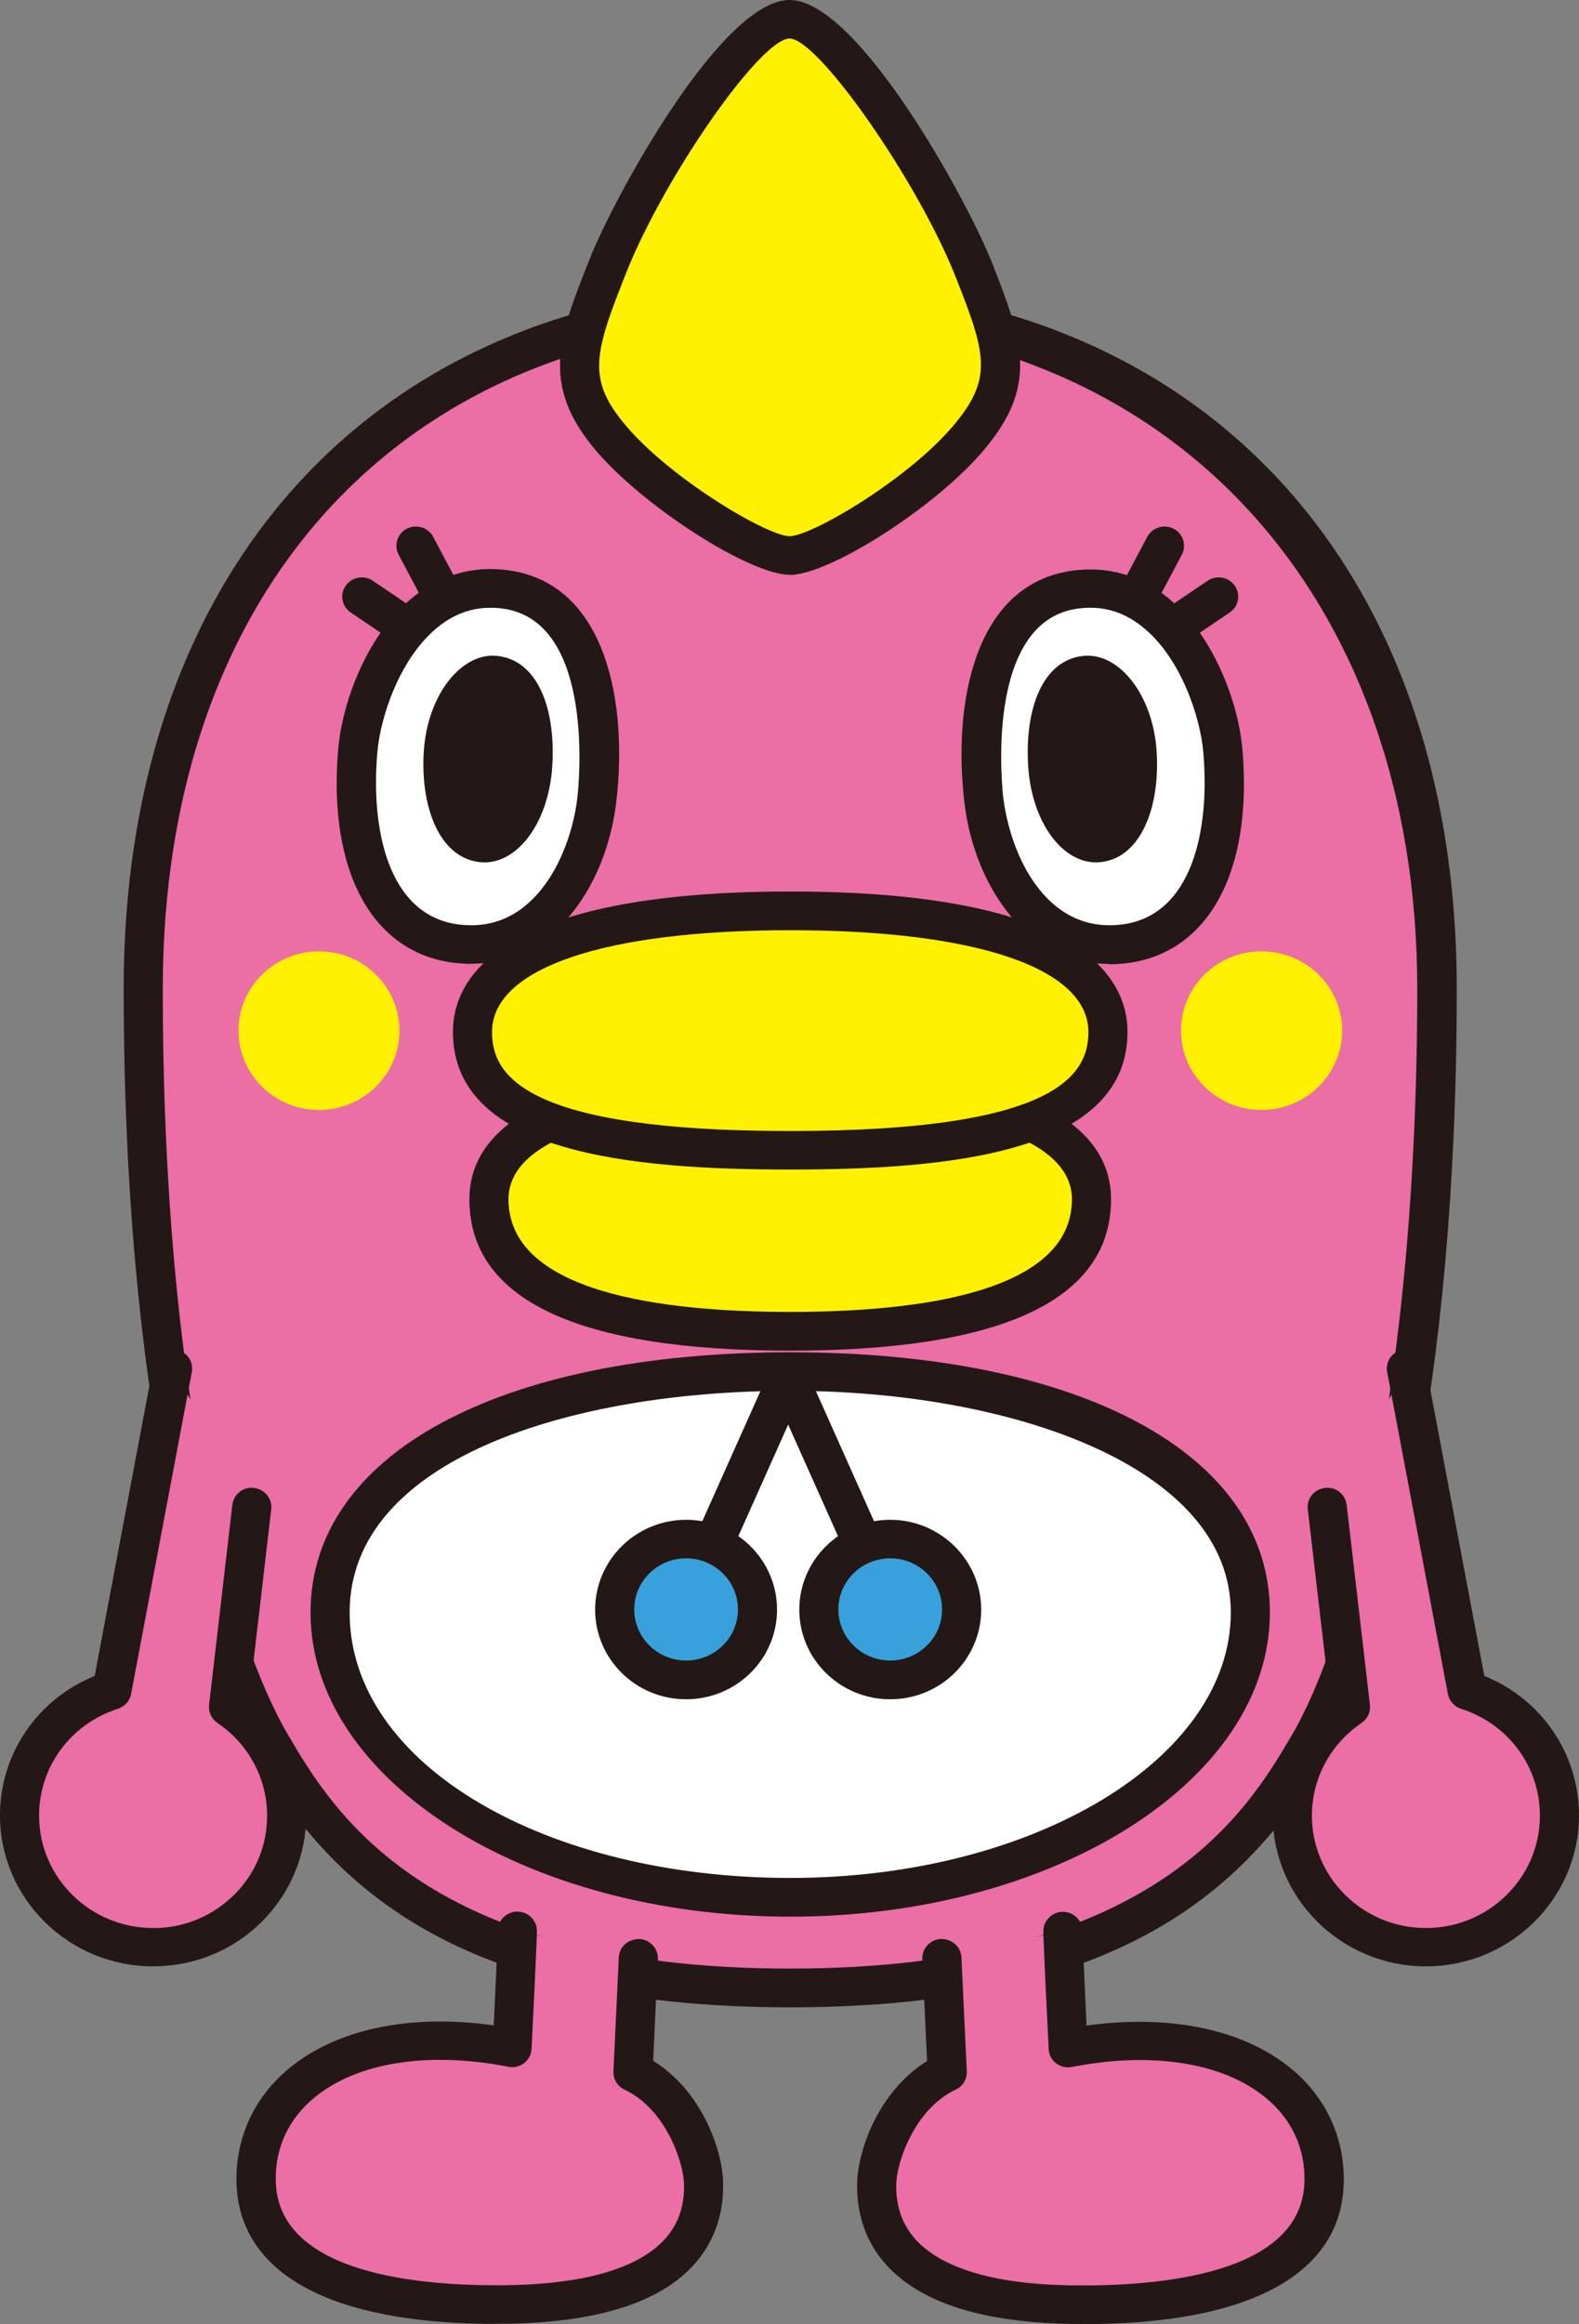 <svg width="87" height="128" viewBox="0 0 87 128" fill="none" xmlns="http://www.w3.org/2000/svg">
<rect x="0" y="0" width="87" height="128" fill="#808080" stroke="none"/>
<path fill-rule="evenodd" clip-rule="evenodd" d="M43.54 16.698C22.994 16.698 7.892 30.581 7.892 54.45C7.892 76.186 11.588 90.382 14.944 96.089C18.482 102.087 24.525 109.481 43.54 109.481C62.554 109.481 68.598 102.087 72.135 96.089C75.491 90.382 79.188 76.186 79.188 54.45C79.188 30.581 64.085 16.698 43.54 16.698Z" fill="#EB6EA5"/>
<path d="M43.54 110.554C24.741 110.554 18.074 103.517 14.014 96.626C10.534 90.717 6.815 76.532 6.815 54.461C6.815 30.883 21.226 15.648 43.54 15.648C65.854 15.648 80.265 30.883 80.265 54.461C80.265 76.532 76.546 90.717 73.065 96.626C69.017 103.517 62.339 110.554 43.54 110.554ZM43.54 17.759C22.541 17.759 8.969 32.156 8.969 54.45C8.969 76.744 12.688 90.147 15.874 95.553C18.334 99.731 23.448 108.42 43.528 108.42C63.609 108.42 68.734 99.731 71.183 95.553C74.369 90.136 78.088 76.13 78.088 54.45C78.088 32.771 64.516 17.759 43.528 17.759H43.54Z" fill="#231815"/>
<path fill-rule="evenodd" clip-rule="evenodd" d="M58.552 106.343C58.552 106.912 58.846 112.799 58.846 112.799C67.158 111.179 73.042 114.653 72.951 120.126C72.872 125.241 66.659 127.051 59.039 126.928C51.42 126.816 48.222 124.18 48.291 120.304C48.313 118.674 49.504 115.39 52.18 114.128L51.885 107.851" fill="#EB6EA5"/>
<path d="M59.754 127.989C59.516 127.989 59.277 127.989 59.039 127.989C55.161 127.933 52.191 127.229 50.195 125.9C48.211 124.582 47.191 122.639 47.225 120.282C47.259 118.339 48.472 115.122 51.08 113.513L50.819 107.895C50.796 107.314 51.25 106.812 51.851 106.79C52.452 106.79 52.95 107.214 52.973 107.806L53.268 114.083C53.291 114.508 53.041 114.91 52.656 115.088C50.411 116.138 49.402 119.065 49.379 120.316C49.356 121.969 50.014 123.22 51.397 124.147C53.041 125.241 55.615 125.822 59.062 125.867C63.801 125.934 71.795 125.286 71.874 120.103C71.908 118.283 71.16 116.708 69.743 115.535C67.384 113.592 63.484 112.977 59.062 113.837C58.756 113.904 58.438 113.826 58.189 113.636C57.939 113.446 57.792 113.156 57.781 112.854C57.747 112.251 57.486 106.924 57.486 106.354C57.486 105.784 57.974 105.293 58.563 105.293C59.153 105.293 59.64 105.773 59.64 106.354C59.64 106.689 59.765 109.325 59.867 111.559C64.436 110.922 68.496 111.76 71.126 113.916C73.042 115.49 74.074 117.702 74.04 120.148C73.961 125.23 68.892 128 59.754 128V127.989Z" fill="#231815"/>
<path fill-rule="evenodd" clip-rule="evenodd" d="M53.654 14.833C51.93 10.499 46.204 1.05 43.506 1.05C40.807 1.05 35.217 10.298 33.494 14.632C31.782 18.965 31.033 21.021 33.618 24.081C36.192 27.152 41.782 30.581 43.506 30.581C45.229 30.581 50.819 27.152 53.393 24.081C55.978 21.009 55.377 19.166 53.654 14.833Z" fill="#FFF100"/>
<path d="M43.506 31.654C41.295 31.654 35.387 27.856 32.791 24.762C29.764 21.155 30.784 18.552 32.496 14.252C33.857 10.812 39.764 0 43.506 0C47.247 0 53.268 10.968 54.651 14.453C56.431 18.954 57.157 21.266 54.22 24.773C51.635 27.867 45.728 31.665 43.506 31.665V31.654ZM43.506 2.122C41.907 2.122 36.612 9.717 34.503 15.023C32.734 19.479 32.326 20.875 34.458 23.411C36.963 26.393 42.304 29.532 43.506 29.532C44.708 29.532 50.059 26.393 52.554 23.411C54.719 20.831 54.334 19.49 52.644 15.224C50.558 9.963 45.082 2.122 43.506 2.122Z" fill="#231815"/>
<path fill-rule="evenodd" clip-rule="evenodd" d="M28.516 106.343C28.516 106.912 28.221 112.799 28.221 112.799C19.91 111.179 14.026 114.653 14.117 120.126C14.196 125.241 20.409 127.051 28.029 126.928C35.648 126.816 38.846 124.18 38.778 120.304C38.755 118.674 37.564 115.39 34.888 114.128L35.183 107.851" fill="#EB6EA5"/>
<path d="M27.314 127.989C18.176 127.989 13.119 125.208 13.028 120.137C12.994 117.691 14.026 115.479 15.942 113.904C18.573 111.738 22.62 110.9 27.201 111.548C27.314 109.314 27.428 106.678 27.428 106.343C27.428 105.751 27.915 105.282 28.505 105.282C29.095 105.282 29.582 105.762 29.582 106.343C29.582 106.924 29.321 112.24 29.287 112.843C29.276 113.156 29.117 113.435 28.879 113.625C28.63 113.815 28.312 113.893 28.006 113.826C23.584 112.966 19.684 113.58 17.325 115.524C15.897 116.697 15.16 118.283 15.194 120.092C15.273 125.275 23.233 125.934 28.006 125.856C31.453 125.8 34.038 125.219 35.671 124.135C37.054 123.22 37.723 121.969 37.689 120.316C37.666 119.053 36.657 116.138 34.412 115.088C34.027 114.91 33.777 114.508 33.8 114.083L34.095 107.806C34.117 107.225 34.594 106.801 35.217 106.79C35.807 106.812 36.272 107.314 36.249 107.895L35.988 113.502C38.596 115.099 39.821 118.327 39.843 120.271C39.877 122.628 38.857 124.571 36.873 125.889C34.877 127.218 31.907 127.911 28.029 127.978C27.791 127.978 27.541 127.978 27.314 127.978V127.989Z" fill="#231815"/>
<path fill-rule="evenodd" clip-rule="evenodd" d="M43.54 59.789C32.417 59.789 26.94 62.157 26.94 66.044C26.94 70.791 32.417 73.315 43.54 73.315C54.663 73.315 60.139 70.78 60.139 66.044C60.139 62.157 54.663 59.789 43.54 59.789Z" fill="#FFF100"/>
<path d="M43.54 74.387C31.816 74.387 25.863 71.584 25.863 66.044C25.863 62.704 28.936 58.717 43.54 58.717C58.144 58.717 61.216 62.704 61.216 66.044C61.216 71.573 55.264 74.387 43.54 74.387ZM43.54 60.85C33.675 60.85 28.017 62.749 28.017 66.044C28.017 71.182 36.453 72.254 43.54 72.254C50.626 72.254 59.062 71.182 59.062 66.044C59.062 62.738 53.404 60.85 43.54 60.85Z" fill="#231815"/>
<path fill-rule="evenodd" clip-rule="evenodd" d="M43.54 50.172C31.714 50.172 26.033 52.831 26.033 56.84C26.033 61.565 32.02 63.352 43.54 63.352C55.059 63.352 61.046 61.554 61.046 56.84C61.046 52.831 55.366 50.172 43.54 50.172Z" fill="#FFF100"/>
<path d="M43.54 64.413C34.888 64.413 24.956 63.553 24.956 56.829C24.956 53.948 27.371 49.1 43.54 49.1C59.708 49.1 62.123 53.948 62.123 56.829C62.123 63.542 52.191 64.413 43.54 64.413ZM43.54 51.233C33.256 51.233 27.11 53.333 27.11 56.84C27.11 59.186 28.811 62.291 43.54 62.291C58.268 62.291 59.969 59.175 59.969 56.84C59.969 53.333 53.824 51.233 43.54 51.233Z" fill="#231815"/>
<path fill-rule="evenodd" clip-rule="evenodd" d="M68.892 88.807C68.892 80.14 57.543 75.538 43.54 75.538C29.537 75.538 18.187 80.14 18.187 88.807C18.187 97.474 29.537 104.5 43.54 104.5C57.543 104.5 68.892 97.474 68.892 88.807Z" fill="white"/>
<path d="M43.54 105.561C28.97 105.561 17.11 98.044 17.11 88.807C17.11 80.106 27.484 74.477 43.54 74.477C59.595 74.477 69.969 80.106 69.969 88.807C69.969 98.044 58.109 105.561 43.54 105.561ZM43.54 76.599C31.453 76.599 19.264 80.374 19.264 88.807C19.264 97.24 30.149 103.428 43.54 103.428C56.93 103.428 67.815 96.871 67.815 88.807C67.815 80.743 55.626 76.599 43.54 76.599Z" fill="#231815"/>
<path d="M22.008 56.762C22.008 59.175 20.024 61.13 17.575 61.13C15.126 61.13 13.141 59.175 13.141 56.762C13.141 54.35 15.126 52.395 17.575 52.395C20.024 52.395 22.008 54.35 22.008 56.762Z" fill="#FFF100"/>
<path d="M65.071 56.762C65.071 59.175 67.055 61.13 69.505 61.13C71.954 61.13 73.949 59.175 73.949 56.762C73.949 54.35 71.965 52.395 69.505 52.395C67.044 52.395 65.071 54.35 65.071 56.762Z" fill="#FFF100"/>
<path fill-rule="evenodd" clip-rule="evenodd" d="M27.847 32.469C32.972 33.15 33.324 40.332 32.893 44.018C32.462 47.715 30.07 52.54 25.194 51.982C20.591 51.446 19.276 46.263 19.718 41.304C20.001 38.076 22.518 31.754 27.847 32.469Z" fill="white"/>
<path d="M25.976 53.088C25.682 53.088 25.375 53.065 25.058 53.032C20.5 52.496 18.04 47.961 18.64 41.203C18.879 38.579 20.285 34.826 22.836 32.827C24.355 31.631 26.09 31.151 27.995 31.408C33.414 32.134 34.594 38.713 33.959 44.13C33.596 47.257 32.179 50.061 30.172 51.624C28.936 52.585 27.53 53.076 25.976 53.076V53.088ZM27.02 33.474C25.988 33.474 25.047 33.809 24.185 34.491C21.997 36.211 20.953 39.562 20.795 41.393C20.409 45.694 21.396 50.463 25.319 50.921C26.657 51.077 27.836 50.753 28.834 49.971C30.682 48.531 31.589 45.883 31.816 43.895C31.861 43.504 32.882 34.212 27.7 33.519C27.462 33.486 27.235 33.474 27.008 33.474H27.02Z" fill="#231815"/>
<path fill-rule="evenodd" clip-rule="evenodd" d="M23.346 41.449C23.165 44.599 24.298 47.347 26.555 47.492C28.516 47.603 30.251 45.291 30.433 42.142C30.614 38.992 29.616 36.334 27.36 36.121C25.398 35.943 23.527 38.3 23.346 41.449Z" fill="#231815"/>
<path d="M24.366 33.854C23.981 33.854 23.607 33.642 23.414 33.285L21.963 30.548C21.691 30.023 21.895 29.386 22.416 29.118C22.949 28.85 23.595 29.051 23.867 29.565L25.319 32.302C25.591 32.827 25.387 33.463 24.865 33.731C24.707 33.809 24.537 33.854 24.366 33.854Z" fill="#231815"/>
<path d="M22.348 35.552C22.133 35.552 21.929 35.496 21.736 35.362L19.321 33.731C18.833 33.396 18.709 32.737 19.049 32.257C19.389 31.777 20.058 31.654 20.545 31.989L22.96 33.62C23.448 33.955 23.573 34.614 23.233 35.094C23.029 35.395 22.688 35.552 22.348 35.552Z" fill="#231815"/>
<path fill-rule="evenodd" clip-rule="evenodd" d="M59.232 32.469C54.107 33.15 53.755 40.332 54.186 44.018C54.617 47.715 57.01 52.54 61.885 51.982C66.489 51.446 67.804 46.263 67.362 41.304C67.078 38.076 64.561 31.754 59.232 32.469Z" fill="white"/>
<path d="M61.114 53.088C59.561 53.088 58.155 52.607 56.919 51.647C54.912 50.083 53.495 47.28 53.132 44.152C52.497 38.735 53.688 32.156 59.096 31.43C61.001 31.174 62.736 31.654 64.255 32.849C66.806 34.848 68.212 38.601 68.45 41.226C69.051 47.983 66.591 52.518 62.033 53.054C61.727 53.088 61.42 53.11 61.114 53.11V53.088ZM59.243 32.469L59.391 33.519C54.198 34.212 55.23 43.504 55.275 43.895C55.513 45.895 56.409 48.531 58.257 49.971C59.266 50.753 60.445 51.077 61.772 50.921C65.695 50.463 66.681 45.694 66.296 41.393C66.137 39.562 65.094 36.211 62.906 34.491C61.851 33.664 60.706 33.34 59.379 33.519L59.232 32.469H59.243Z" fill="#231815"/>
<path d="M62.713 33.854C62.543 33.854 62.373 33.809 62.214 33.731C61.693 33.463 61.488 32.815 61.761 32.302L63.212 29.565C63.484 29.051 64.142 28.85 64.663 29.118C65.185 29.386 65.389 30.034 65.117 30.548L63.665 33.285C63.473 33.642 63.098 33.854 62.713 33.854Z" fill="#231815"/>
<path d="M64.731 35.552C64.391 35.552 64.051 35.395 63.847 35.094C63.507 34.614 63.631 33.944 64.119 33.62L66.534 31.989C67.022 31.654 67.702 31.777 68.031 32.257C68.371 32.737 68.246 33.407 67.758 33.731L65.344 35.362C65.151 35.485 64.947 35.552 64.731 35.552Z" fill="#231815"/>
<path fill-rule="evenodd" clip-rule="evenodd" d="M63.733 41.449C63.915 44.599 62.781 47.347 60.525 47.492C58.563 47.603 56.828 45.291 56.647 42.142C56.465 38.992 57.463 36.334 59.72 36.121C61.681 35.943 63.552 38.3 63.733 41.449Z" fill="#231815"/>
<path fill-rule="evenodd" clip-rule="evenodd" d="M52.985 88.651C52.985 90.795 51.227 92.526 49.05 92.526C46.873 92.526 45.116 90.784 45.116 88.651C45.116 86.517 46.885 84.764 49.05 84.764C51.216 84.764 52.985 86.495 52.985 88.651Z" fill="#38A1DB"/>
<path d="M49.05 93.588C46.284 93.588 44.039 91.376 44.039 88.651C44.039 85.925 46.295 83.703 49.05 83.703C51.805 83.703 54.062 85.925 54.062 88.651C54.062 91.376 51.817 93.588 49.05 93.588ZM49.05 85.825C47.474 85.825 46.193 87.087 46.193 88.639C46.193 90.192 47.474 91.454 49.05 91.454C50.626 91.454 51.907 90.192 51.907 88.639C51.907 87.087 50.626 85.825 49.05 85.825Z" fill="#231815"/>
<path d="M47.474 85.948C47.055 85.948 46.669 85.713 46.488 85.311L42.44 76.253C42.202 75.717 42.44 75.091 42.995 74.856C43.54 74.622 44.175 74.856 44.413 75.404L48.461 84.462C48.699 84.998 48.461 85.624 47.905 85.858C47.769 85.914 47.621 85.948 47.474 85.948Z" fill="#231815"/>
<path fill-rule="evenodd" clip-rule="evenodd" d="M33.868 88.651C33.868 90.795 35.625 92.526 37.802 92.526C39.979 92.526 41.737 90.784 41.737 88.651C41.737 86.517 39.979 84.764 37.802 84.764C35.625 84.764 33.868 86.495 33.868 88.651Z" fill="#38A1DB"/>
<path d="M37.803 93.588C35.036 93.588 32.791 91.376 32.791 88.651C32.791 85.925 35.036 83.703 37.803 83.703C40.569 83.703 42.814 85.925 42.814 88.651C42.814 91.376 40.569 93.588 37.803 93.588ZM37.803 85.825C36.226 85.825 34.945 87.087 34.945 88.639C34.945 90.192 36.226 91.454 37.803 91.454C39.379 91.454 40.66 90.192 40.66 88.639C40.66 87.087 39.379 85.825 37.803 85.825Z" fill="#231815"/>
<path d="M39.378 85.948C39.231 85.948 39.084 85.914 38.948 85.858C38.403 85.624 38.154 84.998 38.392 84.462L42.44 75.404C42.678 74.868 43.313 74.622 43.857 74.856C44.401 75.091 44.651 75.717 44.413 76.253L40.365 85.311C40.184 85.713 39.798 85.948 39.378 85.948Z" fill="#231815"/>
<path fill-rule="evenodd" clip-rule="evenodd" d="M73.133 82.988L74.414 94.001C72.498 95.296 71.228 97.463 71.205 99.932C71.171 103.941 74.448 107.203 78.519 107.236C82.589 107.27 85.9 104.042 85.934 100.032C85.957 96.793 83.814 94.034 80.843 93.085L77.498 75.359" fill="#EB6EA5"/>
<path d="M78.575 108.297H78.507C73.859 108.264 70.094 104.511 70.128 99.92C70.151 97.418 71.308 95.073 73.269 93.52L72.056 83.122C71.988 82.541 72.407 82.016 73.008 81.949C73.598 81.871 74.131 82.295 74.199 82.887L75.48 93.9C75.525 94.291 75.344 94.671 75.015 94.894C73.314 96.045 72.294 97.932 72.283 99.954C72.26 103.372 75.061 106.164 78.519 106.186H78.564C82.011 106.186 84.823 103.439 84.846 100.043C84.868 97.329 83.122 94.95 80.503 94.112C80.129 93.99 79.845 93.677 79.777 93.297L76.432 75.571C76.319 74.991 76.704 74.443 77.294 74.332C77.872 74.22 78.439 74.6 78.553 75.18L81.784 92.303C84.959 93.587 87.022 96.626 87 100.043C86.966 104.6 83.19 108.297 78.564 108.297H78.575Z" fill="#231815"/>
<path fill-rule="evenodd" clip-rule="evenodd" d="M13.878 82.988L12.597 94.001C14.513 95.296 15.783 97.463 15.806 99.932C15.84 103.941 12.563 107.203 8.493 107.236C4.422 107.27 1.111 104.042 1.077 100.032C1.055 96.793 3.198 94.034 6.168 93.085L9.513 75.359" fill="#EB6EA5"/>
<path d="M8.436 108.297C3.81 108.297 0.034 104.612 0 100.043C-0.022 96.614 2.052 93.587 5.216 92.303L8.447 75.18C8.561 74.6 9.116 74.22 9.706 74.332C10.296 74.443 10.681 74.991 10.568 75.571L7.223 93.297C7.155 93.677 6.871 93.99 6.497 94.112C3.878 94.95 2.132 97.329 2.154 100.043C2.177 103.439 4.989 106.186 8.436 106.186H8.481C10.159 106.186 11.735 105.516 12.915 104.343C14.094 103.171 14.729 101.607 14.717 99.954C14.706 97.932 13.686 96.045 11.985 94.894C11.656 94.671 11.475 94.291 11.52 93.9L12.801 82.887C12.869 82.306 13.391 81.871 13.992 81.949C14.581 82.016 15.012 82.541 14.944 83.122L13.731 93.52C15.693 95.084 16.849 97.43 16.872 99.92C16.883 102.143 16.021 104.232 14.445 105.818C12.869 107.404 10.749 108.275 8.493 108.297H8.425H8.436Z" fill="#231815"/>
</svg>
